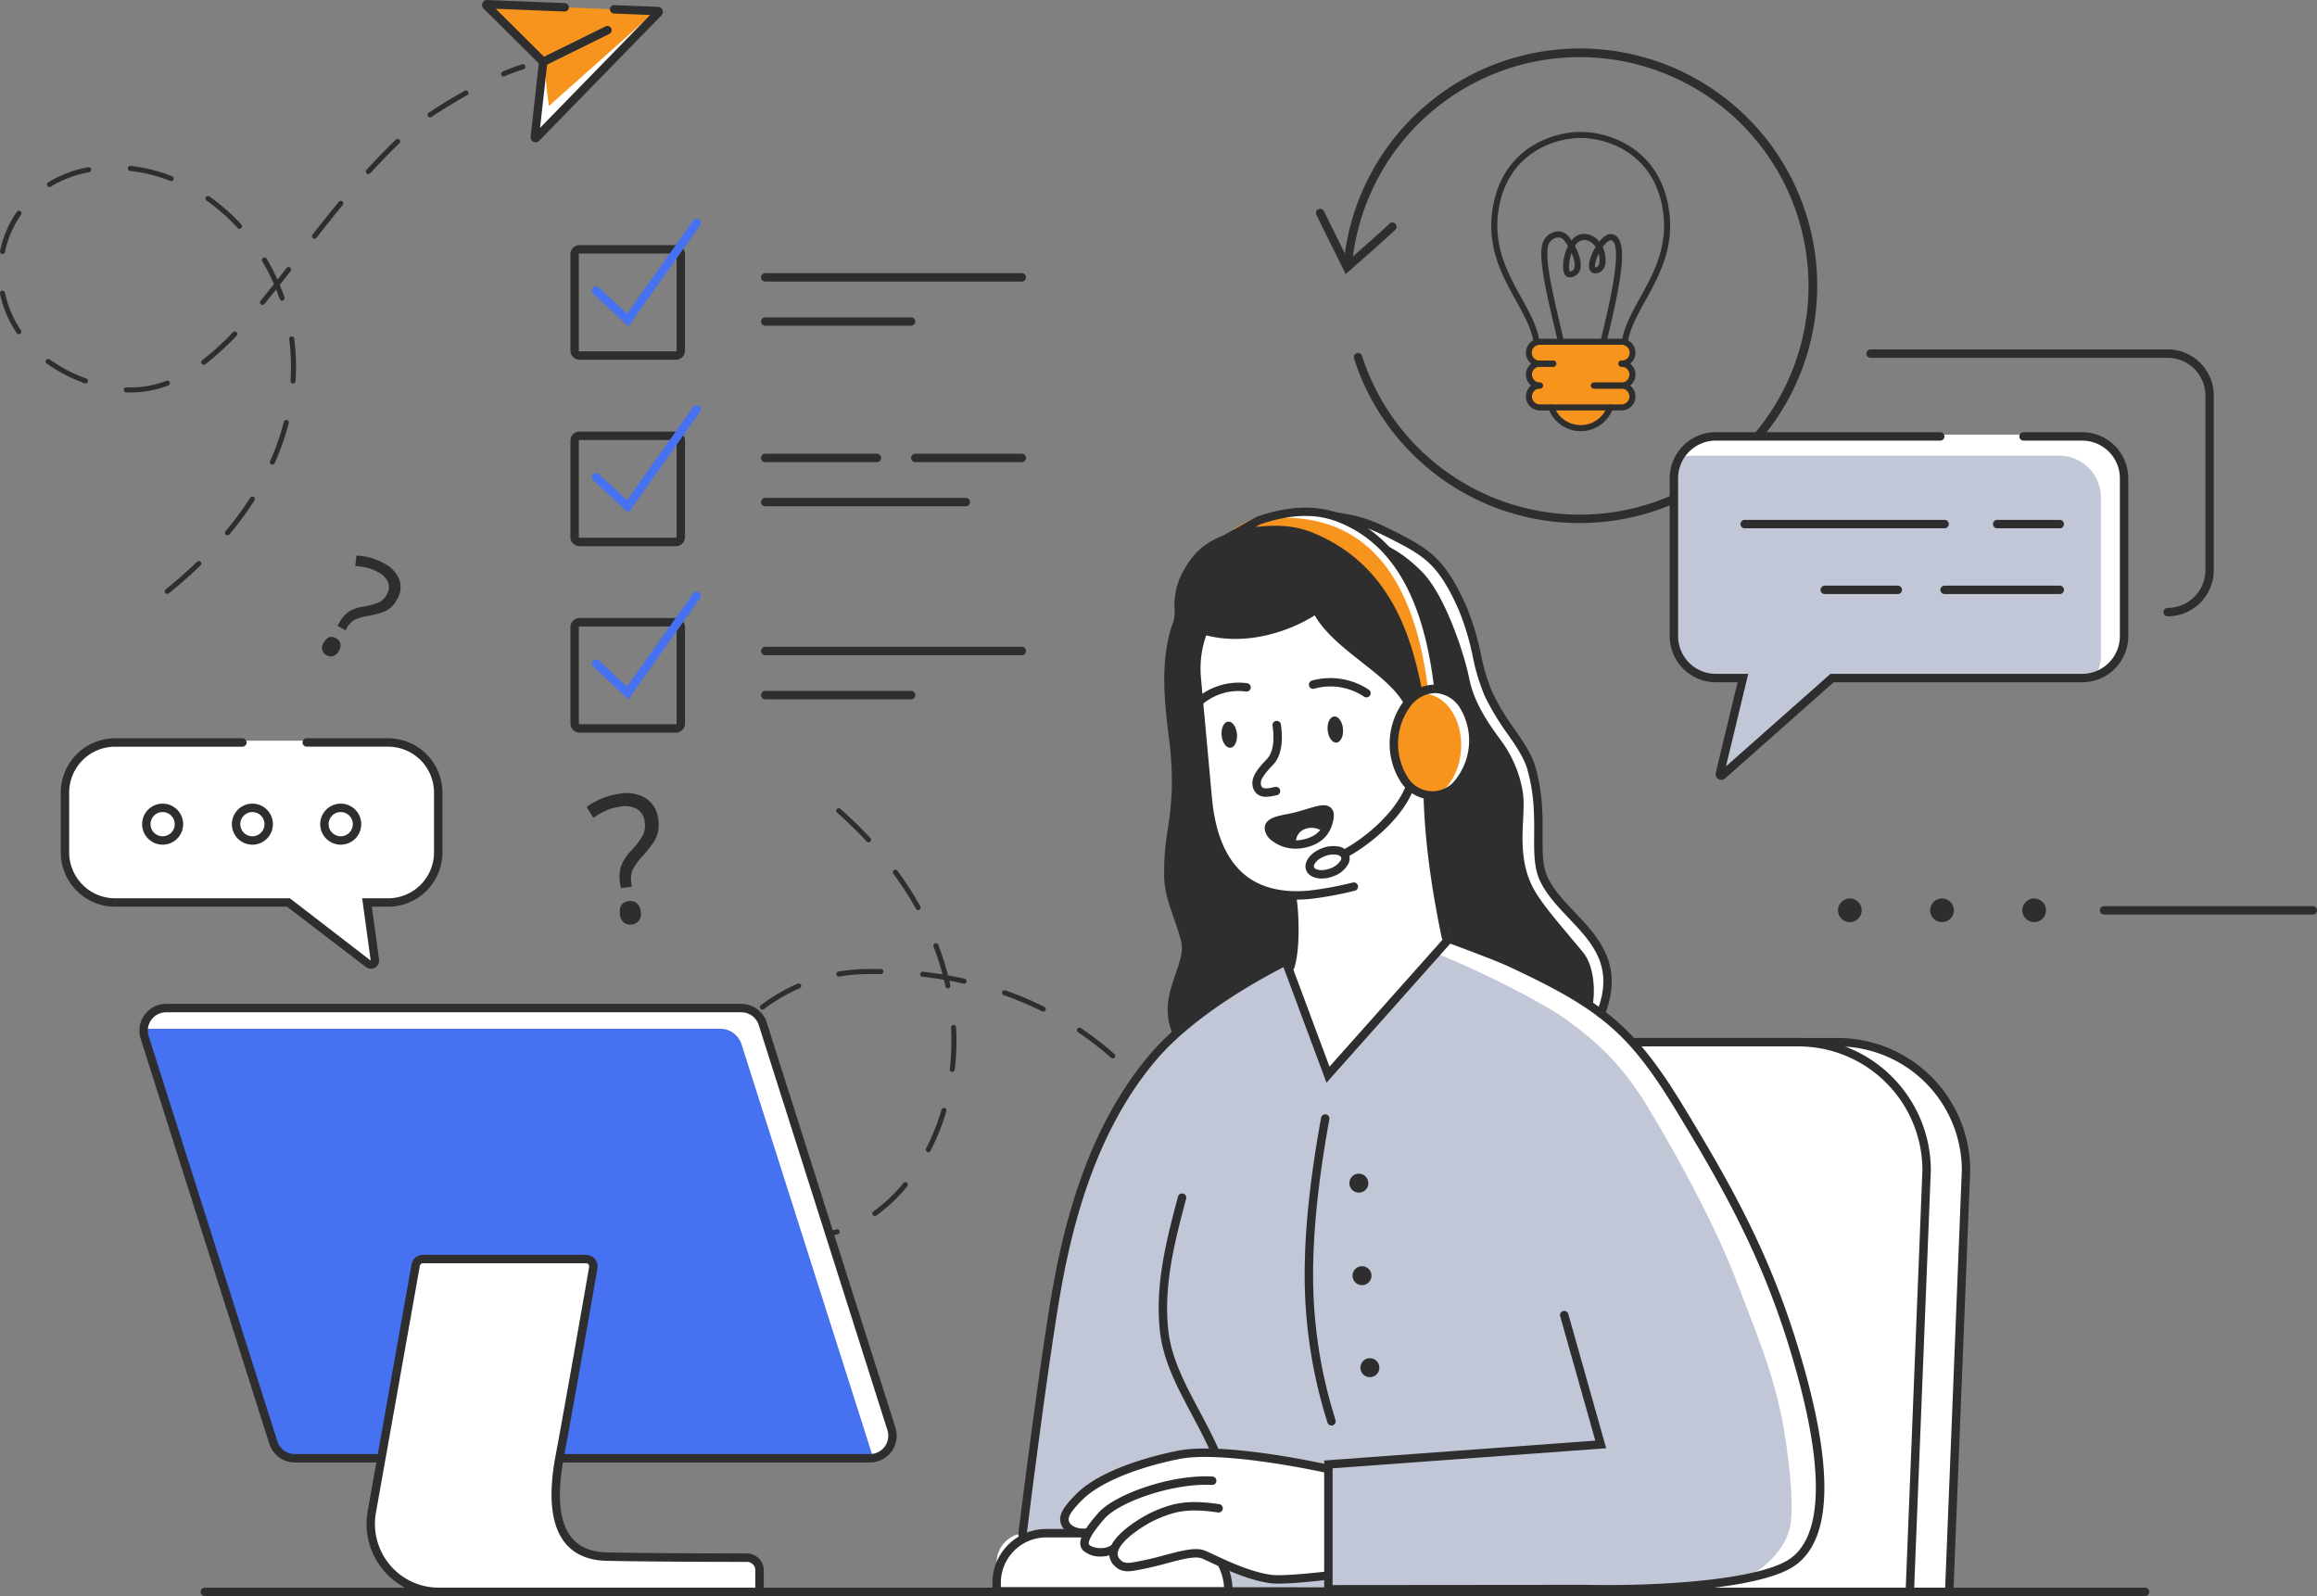 <svg id="demo-rys1" xmlns="http://www.w3.org/2000/svg" width="580" height="399.517" viewBox="0 0 580 399.517">
  <rect x="0" y="0" width="580" height="399.517" fill="#808080" stroke="none"/>
  <path id="Path_7925" data-name="Path 7925" d="M143.461,423.055l49.439.263s18.145-.632,25.259,4.356,14.352,13.8,15.93,20.385.018,23.552.018,23.552l-4.225,90.015H157.237s15-21.361,15.528-30.311-29.83-95.451-30.006-96.5.7-11.756.7-11.756Z" transform="translate(257.401 -162.819)" fill="#fff"/>
  <path id="Path_7926" data-name="Path 7926" d="M227.305,562.08a1.052,1.052,0,0,0,1.051-1.01l4.212-105.536a33.15,33.15,0,0,0-33.1-33.144h-57.3a1.053,1.053,0,0,0,0,2.106h57.3a31.036,31.036,0,0,1,31,31l-4.212,105.494a1.052,1.052,0,0,0,1.011,1.093Z" transform="translate(260.623 -162.563)" fill="#2e2e2e"/>
  <path id="Path_7927" data-name="Path 7927" d="M226.982,562.08a1.052,1.052,0,0,0,1.052-1.01l4.212-105.536a33.151,33.151,0,0,0-33.107-33.144H158.2a1.053,1.053,0,0,0,0,2.106h40.94a31.037,31.037,0,0,1,31,31L225.93,560.987a1.051,1.051,0,0,0,1.011,1.093h.041Z" transform="translate(251.087 -162.563)" fill="#2e2e2e"/>
  <path id="Path_7928" data-name="Path 7928" d="M262.4,138.517a59.394,59.394,0,1,0-59.007-66.181,1.049,1.049,0,0,0,.927,1.166,1.063,1.063,0,0,0,1.163-.927,57.258,57.258,0,1,1,2.381,24.142,1.052,1.052,0,1,0-2,.645A59.22,59.22,0,0,0,262.4,138.517Z" transform="translate(133.097 -7.593)" fill="#2e2e2e"/>
  <path id="Path_7929" data-name="Path 7929" d="M382.017,101.342l1.029-.909c11.184-9.861,11.428-10.224,11.515-10.361a1.052,1.052,0,0,0-1.7-1.239c-.526.555-6.132,5.537-10.177,9.113l-6.1-12.329a1.053,1.053,0,1,0-1.887.934l7.322,14.792Z" transform="translate(-45.159 -32.725)" fill="#2e2e2e"/>
  <path id="Path_7934" data-name="Path 7934" d="M477.74,337.424a.63.63,0,0,0,.461-1.06c-2.316-2.5-4.844-4.968-7.506-7.329a.632.632,0,0,0-.84.945c2.634,2.333,5.13,4.769,7.419,7.243A.634.634,0,0,0,477.74,337.424Zm12.4,16.952a.629.629,0,0,0,.549-.938,83.017,83.017,0,0,0-5.73-8.916.632.632,0,0,0-1.019.749,82.5,82.5,0,0,1,5.647,8.78.634.634,0,0,0,.554.325ZM470.3,371.023a.615.615,0,0,0,.106-.008,43.2,43.2,0,0,1,6.2-.594q1.329-.033,2.653-.033l1.531.013h.009a.631.631,0,0,0,.01-1.263l-1.55-.012c-.9,0-1.786.01-2.681.033a44.67,44.67,0,0,0-6.376.61.631.631,0,0,0,.1,1.254Zm27.3,2.955a.622.622,0,0,0,.134-.014.632.632,0,0,0,.484-.751c-.083-.382-.171-.765-.258-1.147q1.8.333,3.566.732a.633.633,0,0,0,.282-1.233c-1.375-.309-2.772-.591-4.18-.843a71.228,71.228,0,0,0-2.449-7.676A.632.632,0,0,0,494,363.5a69.736,69.736,0,0,1,2.265,6.989c-1.62-.267-3.257-.5-4.9-.68a.616.616,0,0,0-.7.555.629.629,0,0,0,.554.7c1.8.205,3.6.46,5.384.765.134.551.263,1.1.383,1.655A.625.625,0,0,0,497.606,373.978Zm-46.435,5.33a.614.614,0,0,0,.378-.127,43.894,43.894,0,0,1,8.94-5.216.633.633,0,0,0,.333-.831.64.64,0,0,0-.831-.329,45.174,45.174,0,0,0-9.2,5.369.631.631,0,0,0,.383,1.135Zm70.3.493a.632.632,0,0,0,.282-1.2,85.213,85.213,0,0,0-9.767-4.123.632.632,0,0,0-.419,1.192,83.359,83.359,0,0,1,9.619,4.061.64.64,0,0,0,.286.066Zm17.416,11.715a.612.612,0,0,0,.471-.214.625.625,0,0,0-.055-.89,81.582,81.582,0,0,0-8.387-6.475.631.631,0,1,0-.7,1.048,81.117,81.117,0,0,1,8.258,6.372.613.613,0,0,0,.415.159ZM498.7,394.908a.629.629,0,0,0,.623-.559,61.444,61.444,0,0,0,.411-7.195q0-1.7-.088-3.421a.612.612,0,0,0-.669-.6.633.633,0,0,0-.595.666q.09,1.688.092,3.352a61.988,61.988,0,0,1-.4,7.051.629.629,0,0,0,.554.7.422.422,0,0,0,.074,0Zm-60.691.562a.634.634,0,0,0,.576-.37,39.39,39.39,0,0,1,5.486-8.757.632.632,0,0,0-.978-.8,40.8,40.8,0,0,0-5.661,9.037.636.636,0,0,0,.314.837A.656.656,0,0,0,438.009,395.47Zm114.747,11.8a.631.631,0,0,0,.522-.989,88.958,88.958,0,0,0-6.487-8.369.633.633,0,1,0-.951.835,88.068,88.068,0,0,1,6.4,8.25A.626.626,0,0,0,552.756,407.268Zm-60.063,7.7a.626.626,0,0,0,.558-.341,56.967,56.967,0,0,0,3.954-9.867A.631.631,0,1,0,496,404.4a56.068,56.068,0,0,1-3.865,9.65.631.631,0,0,0,.563.921Zm-56.045.949a.675.675,0,0,0,.235-.044.637.637,0,0,0,.356-.82,21.139,21.139,0,0,1-1.444-7.849q0-1.1.1-2.2a.631.631,0,0,0-.573-.685.637.637,0,0,0-.687.573q-.1,1.163-.1,2.314a22.469,22.469,0,0,0,1.532,8.314.631.631,0,0,0,.586.4Zm126.027,9.859a.616.616,0,0,0,.24-.048.629.629,0,0,0,.341-.824c-1.366-3.316-2.884-6.536-4.5-9.574a.631.631,0,1,0-1.112.6c1.6,3,3.1,6.181,4.447,9.459a.632.632,0,0,0,.586.391ZM479.3,430.966a.62.62,0,0,0,.365-.118,40.68,40.68,0,0,0,7.76-7.313.631.631,0,1,0-.974-.8,39.713,39.713,0,0,1-7.516,7.088.63.63,0,0,0,.365,1.145Zm-29.475,1.059a.632.632,0,0,0,.355-1.154A34.9,34.9,0,0,1,442.7,423.8a.638.638,0,0,0-.891-.1.629.629,0,0,0-.1.888,36.169,36.169,0,0,0,7.76,7.328A.617.617,0,0,0,449.825,432.025Zm13.665,4.388a24.865,24.865,0,0,0,6.561-.9.631.631,0,0,0-.337-1.217,22.989,22.989,0,0,1-10.14.506.625.625,0,0,0-.734.51.632.632,0,0,0,.512.732A23.493,23.493,0,0,0,463.489,436.413ZM569,445.822a.519.519,0,0,0,.143-.017.63.63,0,0,0,.475-.757c-.811-3.506-1.743-6.935-2.768-10.2a.616.616,0,0,0-.789-.413.629.629,0,0,0-.415.792c1.015,3.23,1.938,6.629,2.74,10.1A.633.633,0,0,0,569,445.822Zm3.386,20.752c.023,0,.047,0,.065,0a.635.635,0,0,0,.567-.693c-.364-3.574-.826-7.094-1.375-10.466a.619.619,0,0,0-.724-.522.629.629,0,0,0-.522.723c.544,3.348,1,6.845,1.361,10.393a.632.632,0,0,0,.627.567Z" transform="translate(-260.316 -126.573)" fill="#2e2e2e"/>
  <path id="Path_7935" data-name="Path 7935" d="M777.1,301.432h68.34a12.543,12.543,0,0,1,12.544,12.544v14.965a12.543,12.543,0,0,1-12.544,12.543h-5.282l1.974,14.4a1,1,0,0,1-1.536.969l-20.1-15.373H777.1a12.543,12.543,0,0,1-12.544-12.543V313.976A12.543,12.543,0,0,1,777.1,301.432Z" transform="translate(-748.291 -116.011)" fill="#fff"/>
  <path id="Path_7936" data-name="Path 7936" d="M840.506,358.118a2,2,0,0,0,1.075-.315,2.035,2.035,0,0,0,.937-2.015l-1.808-13.2h4.073a13.614,13.614,0,0,0,13.6-13.6V314.023a13.613,13.613,0,0,0-13.6-13.6H824.415a1.053,1.053,0,0,0,0,2.106h20.368a11.5,11.5,0,0,1,11.493,11.492v14.963a11.5,11.5,0,0,1-11.493,11.493h-6.491l2.141,15.6-20.235-15.6H776.443a11.507,11.507,0,0,1-11.493-11.493V314.023a11.507,11.507,0,0,1,11.493-11.492h31.865a1.053,1.053,0,0,0,0-2.106H776.443a13.613,13.613,0,0,0-13.6,13.6v14.963a13.613,13.613,0,0,0,13.6,13.6h43.044L839.3,357.74A2.171,2.171,0,0,0,840.506,358.118Z" transform="translate(-747.633 -115.623)" fill="#2e2e2e"/>
  <path id="Path_7937" data-name="Path 7937" d="M801,329.135a3.029,3.029,0,1,1-3.031,3.029A3.031,3.031,0,0,1,801,329.135Zm0,8.163a5.135,5.135,0,1,0-5.135-5.135A5.139,5.139,0,0,0,801,337.3Z" transform="translate(-715.707 -125.862)" fill="#2e2e2e"/>
  <path id="Path_7938" data-name="Path 7938" d="M836.967,329.135a3.029,3.029,0,1,1-3.031,3.029A3.034,3.034,0,0,1,836.967,329.135Zm0,8.163a5.135,5.135,0,1,0-5.135-5.135,5.139,5.139,0,0,0,5.135,5.135Z" transform="translate(-773.786 -125.862)" fill="#2e2e2e"/>
  <path id="Path_7939" data-name="Path 7939" d="M873.485,329.135a3.029,3.029,0,1,1-3.031,3.029A3.031,3.031,0,0,1,873.485,329.135Zm0,8.163a5.135,5.135,0,1,0-5.135-5.135,5.14,5.14,0,0,0,5.135,5.135Z" transform="translate(-832.772 -125.862)" fill="#2e2e2e"/>
  <path id="Path_7940" data-name="Path 7940" d="M117.436,208.993a11.553,11.553,0,0,0,11.538-11.542V153.725a11.553,11.553,0,0,0-11.538-11.541H43.052a1.053,1.053,0,0,0,0,2.106h74.384a9.448,9.448,0,0,1,9.434,9.436v43.726a9.448,9.448,0,0,1-9.434,9.436,1.053,1.053,0,1,0,0,2.106Z" transform="translate(425.19 -54.722)" fill="#2e2e2e"/>
  <path id="Path_7941" data-name="Path 7941" d="M180.713,176.877H89A10.489,10.489,0,0,0,78.51,187.366V226.88A10.489,10.489,0,0,0,89,237.369h6.791L89.73,262.493l28.378-25.124h62.605A10.489,10.489,0,0,0,191.2,226.88V187.366A10.489,10.489,0,0,0,180.713,176.877Z" transform="translate(340.506 -68.074)" fill="#c1c7d6"/>
  <path id="Path_7942" data-name="Path 7942" d="M182.483,232.135V192.62A10.488,10.488,0,0,0,172,182.132H80.28a10.493,10.493,0,0,0-2.145.223,10.444,10.444,0,0,1,9.167-5.488h91.712c5.79,0,9.259,5.135,9.259,10.928l.231,39.268c0,5.056-2.579,9.081-7.345,10.073A10.379,10.379,0,0,0,182.483,232.135Z" transform="translate(343.433 -68.07)" fill="#fff"/>
  <path id="Path_7943" data-name="Path 7943" d="M89.711,262.9a1.439,1.439,0,0,0,.95-.362l27.178-24.064h62.209a11.557,11.557,0,0,0,11.542-11.542V187.411a11.556,11.556,0,0,0-11.542-11.539H165.372a1.053,1.053,0,0,0,0,2.106h14.676a9.446,9.446,0,0,1,9.434,9.434v39.516a9.448,9.448,0,0,1-9.434,9.436H117.041L90.873,259.532l5.582-23.168H88.332a9.449,9.449,0,0,1-9.435-9.436V187.411a9.446,9.446,0,0,1,9.435-9.434h56.188a1.053,1.053,0,0,0,0-2.106H88.332a11.553,11.553,0,0,0-11.539,11.539v39.516a11.553,11.553,0,0,0,11.539,11.542h5.453l-5.462,22.66a1.42,1.42,0,0,0,.654,1.56,1.4,1.4,0,0,0,.734.206Z" transform="translate(341.171 -67.687)" fill="#2e2e2e"/>
  <path id="Path_7944" data-name="Path 7944" d="M104.02,213.664h15.667a1.053,1.053,0,1,0,0-2.106H104.02a1.053,1.053,0,0,0,0,2.106Z" transform="translate(395.917 -81.421)" fill="#2e2e2e"/>
  <path id="Path_7945" data-name="Path 7945" d="M150.887,213.664h50.038a1.053,1.053,0,0,0,0-2.106H150.887a1.053,1.053,0,0,0,0,2.106Z" transform="translate(285.854 -81.421)" fill="#2e2e2e"/>
  <path id="Path_7946" data-name="Path 7946" d="M104.02,240.423h28.825a1.053,1.053,0,1,0,0-2.106H104.02a1.053,1.053,0,0,0,0,2.106Z" transform="translate(382.76 -91.72)" fill="#2e2e2e"/>
  <path id="Path_7947" data-name="Path 7947" d="M169.923,240.423h18.292a1.053,1.053,0,0,0,0-2.106H169.923a1.053,1.053,0,0,0,0,2.106Z" transform="translate(286.855 -91.72)" fill="#2e2e2e"/>
  <path id="Path_7948" data-name="Path 7948" d="M527.631,101.85a.177.177,0,0,0-.175.177v24.126a.175.175,0,0,0,.175.175H551.76a.174.174,0,0,0,.175-.175V102.027a.177.177,0,0,0-.175-.177Zm24.129,26.583H527.631a2.284,2.284,0,0,1-2.279-2.28V102.027a2.285,2.285,0,0,1,2.279-2.283H551.76a2.285,2.285,0,0,1,2.279,2.283v24.126A2.284,2.284,0,0,1,551.76,128.433Z" transform="translate(-382.564 -38.388)" fill="#2e2e2e"/>
  <path id="Path_7949" data-name="Path 7949" d="M543.237,115.952l-8.775-8.143a1.052,1.052,0,1,1,1.43-1.542l7.013,6.511,16.544-23.324a1.065,1.065,0,0,1,1.471-.251,1.053,1.053,0,0,1,.25,1.468Z" transform="translate(-385.94 -34.258)" fill="#4671f0"/>
  <path id="Path_7950" data-name="Path 7950" d="M527.631,177.726a.176.176,0,0,0-.175.175v24.128a.175.175,0,0,0,.175.174H551.76a.175.175,0,0,0,.175-.174V177.9a.175.175,0,0,0-.175-.175Zm24.129,26.583H527.631a2.284,2.284,0,0,1-2.279-2.28V177.9a2.284,2.284,0,0,1,2.279-2.28H551.76a2.284,2.284,0,0,1,2.279,2.28v24.128A2.284,2.284,0,0,1,551.76,204.309Z" transform="translate(-382.564 -67.59)" fill="#2e2e2e"/>
  <path id="Path_7951" data-name="Path 7951" d="M543.237,191.826l-8.775-8.14a1.052,1.052,0,1,1,1.43-1.543l7.013,6.509,16.544-23.322a1.064,1.064,0,0,1,1.471-.251,1.053,1.053,0,0,1,.25,1.468l-17.933,25.279Z" transform="translate(-385.94 -63.459)" fill="#4671f0"/>
  <path id="Path_7952" data-name="Path 7952" d="M527.631,253.6a.175.175,0,0,0-.175.175V277.9a.176.176,0,0,0,.175.177H551.76a.176.176,0,0,0,.175-.177V253.777a.175.175,0,0,0-.175-.175H527.631Zm24.129,26.582H527.631a2.284,2.284,0,0,1-2.279-2.282V253.777a2.284,2.284,0,0,1,2.279-2.28H551.76a2.284,2.284,0,0,1,2.279,2.28V277.9A2.284,2.284,0,0,1,551.76,280.185Z" transform="translate(-382.564 -96.793)" fill="#2e2e2e"/>
  <path id="Path_7953" data-name="Path 7953" d="M543.237,267.7l-8.775-8.142a1.052,1.052,0,1,1,1.43-1.543l7.013,6.511L559.449,241.2a1.054,1.054,0,1,1,1.721,1.217Z" transform="translate(-385.94 -92.66)" fill="#4671f0"/>
  <path id="Path_7954" data-name="Path 7954" d="M668.212,113.262h-64.22a1.053,1.053,0,0,1,0-2.106h64.22a1.053,1.053,0,0,1,0,2.106Z" transform="translate(-412.426 -42.78)" fill="#2e2e2e"/>
  <path id="Path_7955" data-name="Path 7955" d="M640.49,131.233h-36.5a1.053,1.053,0,0,1,0-2.106h36.5a1.053,1.053,0,0,1,0,2.106Z" transform="translate(-412.425 -49.697)" fill="#2e2e2e"/>
  <path id="Path_7956" data-name="Path 7956" d="M691.706,186.742H665.034a1.053,1.053,0,0,1,0-2.106h26.671a1.053,1.053,0,0,1,0,2.106Z" transform="translate(-435.919 -71.06)" fill="#2e2e2e"/>
  <path id="Path_7957" data-name="Path 7957" d="M631.936,186.742H603.992a1.053,1.053,0,0,1,0-2.106h27.945a1.053,1.053,0,0,1,0,2.106Z" transform="translate(-412.425 -71.06)" fill="#2e2e2e"/>
  <path id="Path_7958" data-name="Path 7958" d="M654.173,204.713H603.992a1.053,1.053,0,0,1,0-2.106h50.181a1.053,1.053,0,0,1,0,2.106Z" transform="translate(-412.424 -77.976)" fill="#2e2e2e"/>
  <path id="Path_7959" data-name="Path 7959" d="M668.212,265.3h-64.22a1.053,1.053,0,0,1,0-2.106h64.22a1.053,1.053,0,0,1,0,2.106Z" transform="translate(-412.426 -101.293)" fill="#2e2e2e"/>
  <path id="Path_7960" data-name="Path 7960" d="M640.49,283.266h-36.5a1.053,1.053,0,0,1,0-2.106h36.5a1.053,1.053,0,0,1,0,2.106Z" transform="translate(-412.425 -108.209)" fill="#2e2e2e"/>
  <path id="Path_7961" data-name="Path 7961" d="M689.006,16.071,674.879,2.038a.192.192,0,0,1,.138-.327L717.8,3.43a.191.191,0,0,1,.129.328L687.3,35.177a.194.194,0,0,1-.327-.164l2.085-18.779a.19.19,0,0,0-.05-.162Z" transform="translate(-553.097 -0.658)" fill="#f7941e"/>
  <path id="Path_7962" data-name="Path 7962" d="M678.548,20.116c.069.944.95,8.117.95,8.117l26.79-23.858L675.983,36.038Z" transform="translate(-542.11 -1.684)" fill="#fff"/>
  <path id="Path_7963" data-name="Path 7963" d="M716.537,2.349l-.028.026A.115.115,0,0,0,716.537,2.349Zm.521,1.472.041,0ZM687.365,34.446c0,.021,0,.039-.009.06Zm-.862,1.18a1.25,1.25,0,0,0,.877-.357L718.031,3.834a1.247,1.247,0,0,0-.877-2.116l-10.925-.44a1.044,1.044,0,0,0-1.1,1.009,1.055,1.055,0,0,0,1.01,1.1l9.033.362L687.638,31.989l1.864-16.8-.411-.52L676.533,2.195l17.222.691a1.069,1.069,0,0,0,1.1-1.009,1.056,1.056,0,0,0-1.011-1.1L674.4,0a1.191,1.191,0,0,0-1.186.749,1.233,1.233,0,0,0,.254,1.367L687.31,15.864l-2.039,18.373a1.243,1.243,0,0,0,1.232,1.39Z" transform="translate(-552.44 0)" fill="#2e2e2e"/>
  <path id="Path_7964" data-name="Path 7964" d="M695,20.59a1.075,1.075,0,0,0,.466-.108l16.1-7.943a1.053,1.053,0,0,0-.932-1.888L694.53,18.594a1.053,1.053,0,0,0,.471,2Z" transform="translate(-559.024 -4.058)" fill="#2e2e2e"/>
  <path id="Path_7965" data-name="Path 7965" d="M855.174,29.207a.635.635,0,0,0,.249-.052,43.881,43.881,0,0,1,4.729-1.772.631.631,0,1,0-.36-1.209A44.8,44.8,0,0,0,854.925,28a.631.631,0,0,0,.249,1.211ZM836.766,39.432a.622.622,0,0,0,.351-.105c2.667-1.778,5.85-3.717,8.959-5.461a.632.632,0,0,0-.618-1.1c-3.137,1.76-6.348,3.717-9.042,5.511a.631.631,0,0,0,.351,1.157ZM821.3,53.647a.649.649,0,0,0,.471-.206c2.445-2.681,4.9-5.208,7.3-7.51a.633.633,0,0,0-.877-.913c-2.422,2.322-4.895,4.869-7.363,7.571a.632.632,0,0,0,.466,1.057Zm-49.374,1.748a.631.631,0,0,0,.231-1.22,40.42,40.42,0,0,0-10.339-2.584.6.6,0,0,0-.7.557.625.625,0,0,0,.559.7A39.1,39.1,0,0,1,771.7,55.352.686.686,0,0,0,771.928,55.395Zm-30.445,1.484a.614.614,0,0,0,.328-.092,27.791,27.791,0,0,1,9.573-3.619.632.632,0,1,0-.231-1.242,29.088,29.088,0,0,0-10,3.784.631.631,0,0,0,.332,1.17Zm47.57,10.46a.632.632,0,0,0,.466-1.057,49.183,49.183,0,0,0-7.981-7.038.632.632,0,1,0-.729,1.032,48.035,48.035,0,0,1,7.778,6.858A.622.622,0,0,0,789.053,67.339Zm18.768,2.481a.638.638,0,0,0,.5-.242c2.491-3.183,4.582-5.791,6.579-8.2a.631.631,0,0,0-.088-.89.637.637,0,0,0-.89.084c-2,2.42-4.1,5.033-6.6,8.229a.629.629,0,0,0,.5,1.019ZM729.733,73.64a.63.63,0,0,0,.618-.5,25.03,25.03,0,0,1,4.037-9.367.633.633,0,0,0-1.038-.723,26.27,26.27,0,0,0-4.235,9.835.635.635,0,0,0,.494.747.65.65,0,0,0,.124.012Zm65.073,12.743a.619.619,0,0,0,.485-.231c.992-1.2,1.979-2.43,2.938-3.637q.478,1.181.886,2.381a.632.632,0,0,0,1.195-.412q-.54-1.57-1.181-3.107c.96-1.213,1.877-2.389,2.731-3.483a.634.634,0,0,0-1-.777c-.725.931-1.5,1.922-2.3,2.942a53.8,53.8,0,0,0-2.713-5.23.632.632,0,0,0-1.089.642,51.4,51.4,0,0,1,2.916,5.712c-1.094,1.375-2.224,2.788-3.359,4.168a.629.629,0,0,0,.088.889A.622.622,0,0,0,794.806,86.382Zm-60.981,7.336a.63.63,0,0,0,.355-.109.636.636,0,0,0,.166-.878,25.75,25.75,0,0,1-4-9.395.633.633,0,0,0-1.241.255,27.113,27.113,0,0,0,4.193,9.851.626.626,0,0,0,.522.275Zm46.259,7.66a.636.636,0,0,0,.388-.13,68.946,68.946,0,0,0,7.843-7.149.631.631,0,0,0-.914-.872,67.565,67.565,0,0,1-7.7,7.017.632.632,0,0,0,.383,1.133Zm-29.614,4.655a.63.63,0,0,0,.217-1.224,38.055,38.055,0,0,1-9.144-4.778.631.631,0,1,0-.738,1.024,39.3,39.3,0,0,0,9.448,4.939A.614.614,0,0,0,750.47,106.033Zm51.976.02a.632.632,0,0,0,.632-.59c.079-1.193.12-2.414.12-3.627a54.445,54.445,0,0,0-.452-7,.633.633,0,1,0-1.255.165,52.642,52.642,0,0,1,.443,6.83c0,1.186-.042,2.379-.12,3.547a.633.633,0,0,0,.591.672h.042ZM761.8,108.3a26.2,26.2,0,0,0,9.43-1.751.632.632,0,0,0-.452-1.18,24.794,24.794,0,0,1-10.034,1.647c-.378.061-.646.258-.66.607a.634.634,0,0,0,.609.656c.369.014.743.022,1.107.022Zm35.482,18.05a.627.627,0,0,0,.577-.375,62.985,62.985,0,0,0,3.525-10.017.638.638,0,0,0-.456-.769.645.645,0,0,0-.771.456,62.074,62.074,0,0,1-3.446,9.816.626.626,0,0,0,.318.833.6.6,0,0,0,.253.055Zm-11.234,17.718a.63.63,0,0,0,.485-.226,84.235,84.235,0,0,0,6.274-8.54.632.632,0,0,0-1.066-.678,81.841,81.841,0,0,1-6.182,8.408.633.633,0,0,0,.489,1.036Zm-15.081,14.645a.622.622,0,0,0,.4-.14c2.809-2.258,5.481-4.609,7.944-6.987a.631.631,0,1,0-.877-.909c-2.435,2.353-5.079,4.678-7.861,6.913a.632.632,0,0,0-.092.888A.623.623,0,0,0,770.964,158.712Z" transform="translate(-729.097 -10.062)" fill="#2e2e2e"/>
  <path id="Path_7966" data-name="Path 7966" d="M113.245,371.54a2.96,2.96,0,1,0-2.958-2.961A2.964,2.964,0,0,0,113.245,371.54Z" transform="translate(395.956 -140.714)" fill="#2e2e2e"/>
  <path id="Path_7967" data-name="Path 7967" d="M150.76,371.54a2.96,2.96,0,1,0-2.958-2.961A2.96,2.96,0,0,0,150.76,371.54Z" transform="translate(335.37 -140.714)" fill="#2e2e2e"/>
  <path id="Path_7968" data-name="Path 7968" d="M188.263,371.54a2.96,2.96,0,1,0-2.953-2.961A2.961,2.961,0,0,0,188.263,371.54Z" transform="translate(274.789 -140.714)" fill="#2e2e2e"/>
  <path id="Path_7969" data-name="Path 7969" d="M1.053,370.826H53.3a1.053,1.053,0,0,0,0-2.106H1.053a1.053,1.053,0,0,0,0,2.106Z" transform="translate(525.648 -141.908)" fill="#2e2e2e"/>
  <path id="Path_7970" data-name="Path 7970" d="M687.24,353.09q-.4-2.927,2.182-3.28a2.471,2.471,0,0,1,2.03.493,3.162,3.162,0,0,1,.973,2.08,3.1,3.1,0,0,1-.4,2.233,2.469,2.469,0,0,1-1.808,1.026,2.654,2.654,0,0,1-1.947-.426,2.971,2.971,0,0,1-1.033-2.125Zm.184-6.535-.156-1.162a9.7,9.7,0,0,1,.207-4.247,11.135,11.135,0,0,1,2.417-3.825,19.7,19.7,0,0,0,3.183-4.227,5.735,5.735,0,0,0,.351-3.116,4.239,4.239,0,0,0-1.873-3.2,6.154,6.154,0,0,0-4.217-.64,13.928,13.928,0,0,0-3.257.848,18.043,18.043,0,0,0-3.506,1.959l-1.666-2.733a18.283,18.283,0,0,1,8.208-3.288,9.394,9.394,0,0,1,6.666,1.15,7.273,7.273,0,0,1,3.059,5.39,8.4,8.4,0,0,1-.042,2.822,8.307,8.307,0,0,1-.927,2.428,30.032,30.032,0,0,1-3.063,3.913,13.381,13.381,0,0,0-2.45,3.468,6.571,6.571,0,0,0-.253,3.368l.1.71Z" transform="translate(-532.046 -124.23)" fill="#2e2e2e"/>
  <path id="Path_7971" data-name="Path 7971" d="M759.78,247.823q1.218-2.108,3.082-1.032a2.034,2.034,0,0,1,1.07,1.347,2.584,2.584,0,0,1-.415,1.848,2.555,2.555,0,0,1-1.388,1.254,2.034,2.034,0,0,1-1.7-.247,2.166,2.166,0,0,1-1.052-1.262,2.439,2.439,0,0,1,.4-1.908Zm3.424-4.166.484-.837a8.02,8.02,0,0,1,2.288-2.662,9.185,9.185,0,0,1,3.51-1.27,16.251,16.251,0,0,0,4.212-1.145,4.721,4.721,0,0,0,1.8-1.852,3.5,3.5,0,0,0,.4-3.031,5.074,5.074,0,0,0-2.427-2.552,11.536,11.536,0,0,0-2.551-1.095,14.859,14.859,0,0,0-3.271-.5l.3-2.625a15.075,15.075,0,0,1,7.013,2.011,7.761,7.761,0,0,1,3.764,4.121,6.02,6.02,0,0,1-.737,5.059,6.4,6.4,0,0,1-3.29,2.93,24.64,24.64,0,0,1-3.972,1,11.089,11.089,0,0,0-3.354,1.019A5.482,5.482,0,0,0,765.5,244.3l-.3.512-2-1.158Z" transform="translate(-678.72 -87.016)" fill="#2e2e2e"/>
  <path id="Path_7972" data-name="Path 7972" d="M761.507,522.2H617.537a5.647,5.647,0,0,1-5.38-3.936l-32.207-101.4a5.641,5.641,0,0,1,5.375-7.351H729.3a5.639,5.639,0,0,1,5.374,3.934l32.212,101.393a5.646,5.646,0,0,1-5.379,7.354Z" transform="translate(-543.736 -157.608)" fill="#4671f0"/>
  <path id="Path_7973" data-name="Path 7973" d="M761.558,522.2,728.742,419.149a5.64,5.64,0,0,0-5.374-3.934H579.712c-.508-3.335,1.84-5.16,5.352-5.16l142.036-.264c2.459,0,5.984,1.276,6.731,3.619l32.05,100.782c1.153,3.64,1.144,7.225-2.671,7.225l-1.61.955C761.558,522.081,761.65,522.487,761.558,522.2Z" transform="translate(-543.11 -157.714)" fill="#fff"/>
  <path id="Path_7974" data-name="Path 7974" d="M616.878,523.295h21.383a1.052,1.052,0,0,0,0-2.1H616.878a4.575,4.575,0,0,1-4.374-3.2l-32.212-101.4a4.588,4.588,0,0,1,4.374-5.98H728.64a4.574,4.574,0,0,1,4.374,3.2l32.207,101.394a4.593,4.593,0,0,1-4.374,5.984H683.2a1.052,1.052,0,1,0,0,2.1h77.645a6.69,6.69,0,0,0,6.38-8.724L735.021,413.176a6.673,6.673,0,0,0-6.381-4.668H584.667a6.692,6.692,0,0,0-6.381,8.723l32.212,101.4A6.672,6.672,0,0,0,616.878,523.295Z" transform="translate(-543.077 -157.22)" fill="#2e2e2e"/>
  <path id="Path_7975" data-name="Path 7975" d="M731.126,594.8v-5.264a3.153,3.153,0,0,0-3.151-3.156c-7.026,0-24.184-.037-35.1-.268-11.589-.245-14.639-9.924-11.755-25.167,2.224-11.76,8.382-47.132,8.382-47.132a1.858,1.858,0,0,0-1.827-2.184H646.883a1.86,1.86,0,0,0-1.831,1.534l-10.989,61.776a17.022,17.022,0,0,0,16.756,20h24.336l55.971-.138Z" transform="translate(-540.995 -196.909)" fill="#fff"/>
  <path id="Path_7976" data-name="Path 7976" d="M729.412,593.935H650.157a15.962,15.962,0,0,1-15.719-18.763L645.428,513.4a.806.806,0,0,1,.794-.666h40.793a.8.8,0,0,1,.618.288.816.816,0,0,1,.175.661c-.06.356-6.186,35.506-8.382,47.122-1.938,10.233-1.14,17.61,2.366,21.933,2.334,2.879,5.831,4.383,10.4,4.48,10.39.221,26.463.263,35.122.268a2.1,2.1,0,0,1,2.1,2.1v4.35Zm-79.255,2.1h80.307a1.051,1.051,0,0,0,1.052-1.052v-5.4a4.215,4.215,0,0,0-4.2-4.212c-8.65,0-24.705-.041-35.076-.263-3.922-.083-6.883-1.329-8.812-3.7-3.1-3.82-3.746-10.62-1.928-20.216,2.2-11.635,8.323-46.8,8.383-47.151a2.912,2.912,0,0,0-2.865-3.418H646.222a2.914,2.914,0,0,0-2.87,2.4L632.367,574.8a18.074,18.074,0,0,0,17.79,21.236Z" transform="translate(-540.334 -196.521)" fill="#2e2e2e"/>
  <path id="Path_7977" data-name="Path 7977" d="M69.2,648.163H554.892a1.052,1.052,0,0,0,0-2.1H69.2a1.052,1.052,0,1,0,0,2.1Z" transform="translate(-17.867 -248.646)" fill="#2e2e2e"/>
  <path id="Path_7978" data-name="Path 7978" d="M385.111,360.141l32.566-35.268s2.215-47.375-5.471-59.658-24.885-26.846-37.342-25.618-26.5,7.9-25.619,20.53,6.842,38.777,6.842,44.743,7.547,31.934,12.987,37.55S385.111,360.141,385.111,360.141Z" transform="translate(-52.783 -92.185)" fill="#fff"/>
  <path id="Path_7979" data-name="Path 7979" d="M311.472,382.836s30.035,10.884,36.337,17.219,14.989,13.706,19.857,23.576,16.978,29.742,23.164,43.954,9.605,26.319,10.528,32.9,3.026,21.056,2.1,27.9-6.579,10.265-11.317,12.632-26.578,3.954-29.6,3.885-55.8,0-55.8,0l-26.057-.332-77.909-.221s9.213-72.757,12.134-83.951,11.432-39.983,24.286-50.789c10.607-8.7,22.186-17.689,31.312-20.3.7,4.407,10.759,26.164,10.759,26.164Z" transform="translate(51.577 -147.34)" fill="#c1c7d6"/>
  <path id="Path_7980" data-name="Path 7980" d="M289.887,528.059c.923-6.846-1.052-21.056-2.454-27.548-2.371-10.968-5.767-19.267-11.349-33.725-6.02-15.582-16.535-33.991-22.251-43.393-6.408-10.528-12.941-16.235-20.179-21.473-6.445-4.661-23.51-13.041-32.359-16.45l3.46-4.165s30.823,11.391,37.125,17.728,15.372,14.709,20.244,24.58,16.171,27.167,22.352,41.38,9.448,27.206,10.371,33.784,3.719,20.069,2.8,26.911a17.384,17.384,0,0,1-9.9,13.527,36.159,36.159,0,0,1-8.166,2C283.852,538.883,289.084,534.048,289.887,528.059Z" transform="translate(158.351 -146.751)" fill="#fff"/>
  <path id="Path_7981" data-name="Path 7981" d="M326.522,234.419s5.352,7.019,9.038,9.738S349.774,256,349.774,256s5.352,26.5,5.264,26.846.263,17.108.965,20.442,4.12,12.545,4.12,12.545,7.045.592,20.817,9.1,15.243,8.093,15.243,8.093l2.2-.263s2.63-11.142-2.284-17.108-11.778-11.134-13.171-15.7.235-17.386-1.744-23.378a58.138,58.138,0,0,0-6.579-14,65.733,65.733,0,0,1-7.631-15.891c-1.933-6.305-6.4-21.132-12.724-26.308a42.746,42.746,0,0,0-23.686-9.957c-9.476-.8-27.81,4.255-31.935,7.764s-5.264,7.633-6.054,10.791A37.7,37.7,0,0,0,291.7,236s-3.161,14.037-2.547,18.95,1.933,20.09,2.2,24.126-2.007,14.213-1.924,18.073.079,8.51,1.486,12.282,3.788,5.335,3.156,8.422-1.753,6.141-2.454,9.738-1.4,9.475.351,11.317c1.753-2.807,22.306-14.739,22.574-15s6.288-3.333,6.288-3.333,1.14-12.282-1.49-15.265c-8.775-3.247-13.074-4.3-16.23-11.142s-4.849-26.063-5.232-28.253-1.268-15.388-1.172-18.842,2.542-7.913,2.542-7.913a34.143,34.143,0,0,0,12.212.218c5.776-1.183,10.51-2.587,11.3-3.2A25.024,25.024,0,0,1,326.522,234.419Z" transform="translate(3.102 -80.953)" fill="#2e2e2e"/>
  <path id="Path_7982" data-name="Path 7982" d="M384.934,319.579c-4.914-5.966-10-11.6-12.309-15.781-4.955-8.96-1.661-18.711-2.87-24.889A29.869,29.869,0,0,0,364.3,266.42c-1.84-2.545-6.5-8.561-7.815-15.185-1.287-6.467-6.131-21.142-11.889-26.934-7.728-7.771-13.9-8.843-23.373-9.638-8.788-.738-26.91-1.238-32.16,5.91.816-1.279,2.261-1.872,3.672-3.071,4.12-3.509,22.241-7.238,31.713-6.443s17.056,5.237,23.372,10.412,8.664,18.765,10.593,25.07,5.264,14.169,7.1,16.713,5.259,6.576,7.239,12.568.8,19.451,2.2,24.016,7.567,10.024,12.48,15.989,3.063,15.44,3.063,15.44l-.2,1.075s-1.818,1.788-3.124,1.25C388.089,329.646,387.771,323.027,384.934,319.579Z" transform="translate(11.347 -81.188)" fill="#fff"/>
  <path id="Path_7983" data-name="Path 7983" d="M460.77,551.536a1.026,1.026,0,0,0,.42-.087,1.051,1.051,0,0,0,.544-1.384c-1.554-3.557-3.34-6.911-5.061-10.15-3.585-6.741-6.971-13.1-7.714-20.151-1.2-11.336,1.684-22.246,4.48-32.8a1.052,1.052,0,1,0-2.034-.539c-2.842,10.735-5.781,21.837-4.54,33.56.789,7.455,4.268,14,7.949,20.916,1.7,3.206,3.469,6.523,4.992,10A1.048,1.048,0,0,0,460.77,551.536Z" transform="translate(-156.524 -186.906)" fill="#2e2e2e"/>
  <path id="Path_7984" data-name="Path 7984" d="M416.422,323.205q1.6,0,3.313-.159a88.558,88.558,0,0,0,11.243-2.062,1.054,1.054,0,1,0-.48-2.052,86.5,86.5,0,0,1-10.957,2.017c-7.774.715-13.8-1.187-17.868-5.665-3.552-3.9-5.707-9.769-6.413-17.445L392.5,267.723a24.983,24.983,0,0,1,1.661-11.6,1.052,1.052,0,1,0-1.956-.777,27.04,27.04,0,0,0-1.8,12.573l2.764,30.118c.752,8.143,3.086,14.422,6.952,18.669,3.936,4.322,9.412,6.5,16.309,6.5Z" transform="translate(-91.867 -98.017)" fill="#2e2e2e"/>
  <path id="Path_7985" data-name="Path 7985" d="M350.419,307.6c.3,0,.6-.014.9-.041a9.7,9.7,0,1,0-5.541-18.162,1.053,1.053,0,1,0,1.011,1.847,7.591,7.591,0,1,1,4.336,14.219,7.451,7.451,0,0,1-3.308-.432,1.054,1.054,0,0,0-.729,1.978,9.618,9.618,0,0,0,3.326.592Z" transform="translate(7.5 -110.922)" fill="#2e2e2e"/>
  <path id="Path_7986" data-name="Path 7986" d="M358.966,300.773c.028,0,.055,0,.083,0a1.046,1.046,0,0,0,.964-1.133,5.3,5.3,0,0,0-1.956-3.952,5.98,5.98,0,0,0-4.839-.859,1.052,1.052,0,0,0-.84,1.23,1.067,1.067,0,0,0,1.228.839,3.965,3.965,0,0,1,3.173.464,3.365,3.365,0,0,1,1.14,2.447A1.049,1.049,0,0,0,358.966,300.773Z" transform="translate(3.235 -113.409)" fill="#2e2e2e"/>
  <path id="Path_7987" data-name="Path 7987" d="M443.343,296.728c.166,1.809-.558,3.355-1.619,3.453s-2.058-1.291-2.224-3.1.563-3.355,1.624-3.452S443.177,294.918,443.343,296.728Z" transform="translate(-133.704 -113.005)" fill="#2e2e2e"/>
  <path id="Path_7988" data-name="Path 7988" d="M434.9,283.6a1.049,1.049,0,0,0,.72-.282,13.92,13.92,0,0,1,11.04-3.3,1.053,1.053,0,0,0,.318-2.081,16.147,16.147,0,0,0-12.793,3.835,1.052,1.052,0,0,0,.715,1.824Z" transform="translate(-134.747 -106.911)" fill="#2e2e2e"/>
  <path id="Path_7989" data-name="Path 7989" d="M396.345,294.989c.167,1.809,1.163,3.2,2.224,3.1s1.785-1.643,1.619-3.453-1.163-3.2-2.224-3.1S396.18,293.179,396.345,294.989Z" transform="translate(-64.003 -112.2)" fill="#2e2e2e"/>
  <path id="Path_7990" data-name="Path 7990" d="M399.518,280.761a1.054,1.054,0,0,0,.623-1.9,17.378,17.378,0,0,0-14.288-2.3,1.053,1.053,0,1,0,.6,2.019,15.154,15.154,0,0,1,12.447,1.985,1.042,1.042,0,0,0,.618.2Z" transform="translate(-57.46 -106.195)" fill="#2e2e2e"/>
  <path id="Path_7991" data-name="Path 7991" d="M424.661,312.359a10.263,10.263,0,0,0,2.136-.292c.2-.043.388-.082.539-.107a1.054,1.054,0,0,0-.332-2.081c-.185.031-.406.076-.65.13-.762.162-2.035.432-2.584.035a1.353,1.353,0,0,1-.424-1c-.134-1.263,1.624-3.159,2.791-4.411l.42-.454c1.051-1.152,2.684-3.966,1.813-9.907a1.054,1.054,0,1,0-2.085.308c.775,5.266-.637,7.473-1.283,8.176l-.411.444c-1.508,1.625-3.575,3.851-3.34,6.066a3.333,3.333,0,0,0,1.282,2.48,3.548,3.548,0,0,0,2.127.61Z" transform="translate(-107.732 -112.911)" fill="#2e2e2e"/>
  <path id="Path_7992" data-name="Path 7992" d="M415.477,382.656a1.048,1.048,0,0,0,1-.736c1.38-4.359,1.319-12.68.471-18.21a1.053,1.053,0,0,0-2.081.32c.813,5.289.886,13.191-.4,17.256a1.051,1.051,0,0,0,.687,1.319A1.063,1.063,0,0,0,415.477,382.656Z" transform="translate(-92.482 -139.636)" fill="#2e2e2e"/>
  <path id="Path_7993" data-name="Path 7993" d="M358.423,357.427a.968.968,0,0,0,.217-.022,1.058,1.058,0,0,0,.816-1.246c-3.049-14.6-4.545-27.218-4.572-38.581a1.052,1.052,0,1,0-2.1,0c.023,11.507,1.532,24.268,4.613,39.009a1.051,1.051,0,0,0,1.029.837Z" transform="translate(3.515 -121.82)" fill="#2e2e2e"/>
  <path id="Path_7994" data-name="Path 7994" d="M419.781,275.423a.963.963,0,0,0,.157-.012,1.047,1.047,0,0,0,.886-1.195c-.9-6.043-6.523-10.468-12.484-15.152-4.383-3.446-8.918-7.009-11.322-11.207a2.1,2.1,0,0,0-1.3-1.108,1.576,1.576,0,0,0-1.263.237c-6.7,4.382-17.592,7.532-26.846,4.669a1.052,1.052,0,1,0-.618,2.011c10.371,3.206,21.6-.464,28.244-4.682,2.62,4.518,7.285,8.186,11.8,11.735,5.619,4.419,10.93,8.593,11.7,13.8a1.052,1.052,0,0,0,1.038.9Z" transform="translate(-66.129 -94.948)" fill="#2e2e2e"/>
  <path id="Path_7995" data-name="Path 7995" d="M410.838,338.4c3.281-.783,5.043-2.536,5.785-5.02.572-1.9.512-2.9-.336-3.327-1.075-.543-3.567.471-7.4,1.537-2.8.778-6.98.877-7.1,2.988-.106,1.817,3.838,5.065,9.056,3.821Z" transform="translate(-84.148 -126.969)" fill="#2e2e2e"/>
  <path id="Path_7996" data-name="Path 7996" d="M411.615,336.651c-2.224-1.706-7.949-1.565-8.333,3.781C406.78,340.676,410.969,338.083,411.615,336.651Z" transform="translate(-79.687 -129.192)" fill="#fff"/>
  <path id="Path_7997" data-name="Path 7997" d="M409.956,336.188a7.821,7.821,0,0,1-6.768-1.334,2.4,2.4,0,0,1-.992-1.4c.046-.757,2.395-1.209,3.949-1.51.826-.158,1.656-.319,2.39-.524.909-.253,1.744-.5,2.5-.73,1.73-.518,3.691-1.108,4.138-.88.236.119.162.9-.193,2.085C414.3,334.167,412.7,335.535,409.956,336.188Zm-2.043,2.35a10.9,10.9,0,0,0,2.532-.3c3.451-.823,5.656-2.755,6.551-5.741.323-1.072,1.075-3.584-.872-4.569-1.191-.6-2.888-.1-5.693.742-.747.225-1.569.471-2.459.72-.687.189-1.453.337-2.224.485-2.584.5-5.513,1.061-5.651,3.455a4.078,4.078,0,0,0,1.739,3.14A9.6,9.6,0,0,0,407.913,338.539Z" transform="translate(-83.524 -126.105)" fill="#2e2e2e"/>
  <path id="Path_7998" data-name="Path 7998" d="M402.132,339.85l2.1-.2a3.319,3.319,0,0,1,1.841-3.642,4.627,4.627,0,0,1,4.876.546l1.458-1.518a6.683,6.683,0,0,0-7.248-.923A5.43,5.43,0,0,0,402.132,339.85Z" transform="translate(-79.75 -128.334)" fill="#2e2e2e"/>
  <path id="Path_7999" data-name="Path 7999" d="M450.372,623.9H492.6a8.424,8.424,0,0,1,8.424,8.42v6.122H443.032v-7.2a7.338,7.338,0,0,1,7.34-7.34Z" transform="translate(-193.548 -240.119)" fill="#fff"/>
  <path id="Path_8000" data-name="Path 8000" d="M499.29,636.736H443.426v-1.084A11.366,11.366,0,0,1,454.775,624.3h31.363a13.2,13.2,0,0,1,13.153,12.438Zm-57.968,2.1h60.1v-1.366a15.3,15.3,0,0,0-15.28-15.28H454.775a13.469,13.469,0,0,0-13.453,13.458Z" transform="translate(-192.89 -239.461)" fill="#2e2e2e"/>
  <path id="Path_8001" data-name="Path 8001" d="M367.961,336.715a1.035,1.035,0,0,0,.489-.12c3.77-1.957,14.2-9.043,17.1-18.2a1.052,1.052,0,1,0-2.007-.633c-2.385,7.528-11.114,14.4-16.064,16.97a1.053,1.053,0,0,0,.484,1.987Z" transform="translate(-31.296 -122.011)" fill="#2e2e2e"/>
  <path id="Path_8002" data-name="Path 8002" d="M394.786,349.927h0Zm5.892-3.541a4.056,4.056,0,0,1,.742.066c.6.111,1.024.362,1.135.67a.943.943,0,0,1-.092.7,4.864,4.864,0,0,1-2.731,2.093c-2.071.75-3.723.294-3.958-.348s.757-2.053,2.828-2.8A6.235,6.235,0,0,1,400.677,346.386Zm-3,6.023a8.256,8.256,0,0,0,2.772-.508,6.86,6.86,0,0,0,3.921-3.179,2.978,2.978,0,0,0,.166-2.313,3.384,3.384,0,0,0-2.736-2.027,7.649,7.649,0,0,0-3.917.409c-3.012,1.088-4.807,3.5-4.092,5.493v0c.493,1.361,2.011,2.124,3.885,2.124Z" transform="translate(-66.84 -132.501)" fill="#2e2e2e"/>
  <path id="Path_8003" data-name="Path 8003" d="M406.036,531.341a1.036,1.036,0,0,0,.332-.051,1.061,1.061,0,0,0,.669-1.333,119.338,119.338,0,0,1-5.605-35.34c-.12-14.813,2.26-29.891,4.059-39.944a1.048,1.048,0,0,0-.848-1.221,1.066,1.066,0,0,0-1.223.851c-1.818,10.135-4.217,25.343-4.1,40.331a121.826,121.826,0,0,0,5.712,35.987A1.057,1.057,0,0,0,406.036,531.341Z" transform="translate(-72.725 -174.512)" fill="#2e2e2e"/>
  <path id="Path_8004" data-name="Path 8004" d="M386.055,479.978a2.369,2.369,0,1,1,2.366,2.368A2.369,2.369,0,0,1,386.055,479.978Z" transform="translate(-48.269 -183.815)" fill="#2e2e2e"/>
  <path id="Path_8005" data-name="Path 8005" d="M384.772,517.629a2.369,2.369,0,1,1,2.367,2.37A2.369,2.369,0,0,1,384.772,517.629Z" transform="translate(-46.197 -198.306)" fill="#2e2e2e"/>
  <path id="Path_8006" data-name="Path 8006" d="M381.624,554.535a2.37,2.37,0,1,1,1.777,2.842A2.37,2.37,0,0,1,381.624,554.535Z" transform="translate(-41.015 -212.714)" fill="#2e2e2e"/>
  <path id="Path_8007" data-name="Path 8007" d="M290.117,339.384a1.069,1.069,0,0,0,.42-.086,1.055,1.055,0,0,0,.549-1.386c-2.108-4.851-.613-9.2.84-13.415,1.126-3.265,2.187-6.35,1.407-9.37-.567-2.184-1.246-4.125-1.9-6-1.283-3.664-2.39-6.829-2.279-10.679a62.889,62.889,0,0,1,.858-10.324,81.729,81.729,0,0,0,1.047-10.375,84.686,84.686,0,0,0-.862-14.235c-.909-7.919-1.845-16.106.277-24.467.18-.7.383-1.291.572-1.839a10.016,10.016,0,0,0,.738-4.27,15.767,15.767,0,0,1,1.112-7.288c3.94-8.453,8.859-9.607,17.006-11.515.821-.191,1.674-.391,2.556-.6,1.887-.458,3.626-.95,5.259-1.411,4.636-1.3,8.3-2.328,12-1.737,5.167.841,7.529,1.225,14.592,4.859,8.009,4.12,11.456,6.234,16.424,17.346a63.221,63.221,0,0,1,3.557,11.71,51.071,51.071,0,0,0,3.031,10.026,64.592,64.592,0,0,0,5.763,9.559c2.177,3.154,4.059,5.877,4.881,8.752,1.781,6.233,1.748,11.634,1.721,16.4-.028,4.48-.055,8.348,1.495,11.617,1.615,3.4,4.4,6.337,7.1,9.179,5.966,6.3,11.6,12.242,7.1,23.554a1.055,1.055,0,0,0,1.961.777c5-12.559-1.657-19.583-7.53-25.78-2.7-2.846-5.25-5.536-6.717-8.634-1.343-2.834-1.32-6.479-1.3-10.7.033-4.906.065-10.47-1.8-16.992-.914-3.205-2.98-6.2-5.168-9.368a62.256,62.256,0,0,1-5.591-9.251,50.1,50.1,0,0,1-2.888-9.615,64.188,64.188,0,0,0-3.687-12.092c-5.245-11.735-9.116-14.108-17.379-18.358-7.363-3.788-9.988-4.216-15.22-5.065-4.157-.672-8.207.467-12.9,1.789-1.615.454-3.331.937-5.19,1.388-.877.214-1.721.411-2.537.6-8.466,1.984-14.062,3.294-18.431,12.677a17.854,17.854,0,0,0-1.31,8.3,7.9,7.9,0,0,1-.627,3.463c-.2.6-.424,1.24-.618,2.007-2.224,8.736-1.26,17.119-.328,25.224a84.016,84.016,0,0,1,.854,13.881,80.086,80.086,0,0,1-1.024,10.144,64,64,0,0,0-.886,10.61c-.12,4.243,1.1,7.738,2.394,11.437.646,1.836,1.311,3.736,1.85,5.833.623,2.408-.3,5.072-1.361,8.159-1.508,4.377-3.215,9.339-.779,14.939a1.049,1.049,0,0,0,.965.633Z" transform="translate(4.349 -80.091)" fill="#2e2e2e"/>
  <path id="Path_8008" data-name="Path 8008" d="M403.859,253.371c-2.925-14.021-6.939-34.753-31.082-40.027-4.364-.953-9.43-.643-15.215-.515.688-.69,5.605-2.95,5.605-2.95,31.838-6.257,42.574,15.483,45.693,42.291Z" transform="translate(-48.809 -80.358)" fill="#f7941e"/>
  <path id="Path_8009" data-name="Path 8009" d="M357.593,210.777c.608-.288,1.042-.489,1.042-.489,31.838-6.257,42.574,15.483,45.692,42.29l-2.509.968C398.763,227.432,387.618,206,357.593,210.777Z" transform="translate(-44.295 -80.516)" fill="#fff"/>
  <path id="Path_8010" data-name="Path 8010" d="M408.056,254a.939.939,0,0,0,.217-.022,1.049,1.049,0,0,0,.816-1.244c-2.284-10.956-6.533-31.345-27.4-39.866-4.494-1.834-8.959-2.071-14.394-1.452l1.195-.669c7.594-2.572,13.809-2.794,19.386-.616,13.6,5.3,21.495,18.956,24.143,41.735a1.072,1.072,0,0,0,1.172.925,1.055,1.055,0,0,0,.923-1.168c-2.75-23.625-11.082-37.838-25.471-43.454-5.979-2.336-12.853-2.119-21,.662-.175.078-3.327,1.842-6.394,3.576l-5.394,3.052,6.1-1.1c8.018-1.446,13.412-1.8,18.939.456,19.838,8.1,23.939,27.776,26.144,38.345A1.049,1.049,0,0,0,408.056,254Z" transform="translate(-53.01 -79.501)" fill="#2e2e2e"/>
  <path id="Path_8011" data-name="Path 8011" d="M363.192,294.242c.429-7.359-3.663-13.583-9.139-13.9s-10.27,5.386-10.7,12.744,3.663,13.584,9.14,13.9S362.763,301.6,363.192,294.242Z" transform="translate(5.588 -107.888)" fill="#f7941e"/>
  <path id="Path_8012" data-name="Path 8012" d="M353.927,295.451c.429-7.358-3.663-13.583-9.144-13.9a7.483,7.483,0,0,0-1.633.1,7.976,7.976,0,0,1,4.78-1.308c5.481.32,9.573,6.544,9.144,13.9-.388,6.615-4.3,11.878-9.066,12.646,3.244-2.066,5.62-6.356,5.919-11.437Z" transform="translate(11.812 -107.888)" fill="#fff"/>
  <path id="Path_8013" data-name="Path 8013" d="M352.949,280.722c.124,0,.254,0,.378.01a7.789,7.789,0,0,1,5.97,3.839,15.711,15.711,0,0,1-1.029,17.587,7.224,7.224,0,0,1-12.341-.72,15.69,15.69,0,0,1,1.029-17.587A7.909,7.909,0,0,1,352.949,280.722Zm-.669,26.672a9.956,9.956,0,0,0,7.6-3.88,17.8,17.8,0,0,0,1.172-20.1,9.315,9.315,0,0,0-15.714-.917,17.8,17.8,0,0,0-1.172,20.1,9.829,9.829,0,0,0,7.6,4.785C351.943,307.39,352.109,307.394,352.28,307.394Z" transform="translate(6.249 -107.23)" fill="#2e2e2e"/>
  <path id="Path_8014" data-name="Path 8014" d="M468.275,596.065s-16.752-4.646-23.077-4.295-12.166-.286-18.588,1.038-13.545,4.244-15.986,5.933-5.79,2.589-6.579,4.872-2.547,4.208-.964,5.306,1.975,3.488,4.867,2.436c-2.214,8.466,8.148,2.063,7.438,4.277s-1.68,2.117-.148,2.943,2.491,2.759,5.827,1.444,10.967-3.511,14.477-3.335,7.894,3.248,11.229,4.037,5.615,2.1,8.683,2.1,12.724-1.139,12.637-1.4S468.275,596.065,468.275,596.065Z" transform="translate(-135.831 -227.744)" fill="#fff"/>
  <path id="Path_8015" data-name="Path 8015" d="M406.493,611.583a8.376,8.376,0,0,0,1.112-.074,1.052,1.052,0,0,0,.9-1.185,1.037,1.037,0,0,0-1.186-.9c-2.381.323-3.829-.747-4.161-1.315-.466-.8-1-1.712,3.141-5.846s13.167-7.954,24.138-10.177c11.22-2.274,36.862,3.437,37.12,3.493a1.05,1.05,0,1,0,.461-2.048c-1.07-.245-26.32-5.873-38-3.506-5.453,1.107-18.828,4.369-25.208,10.749-4,4-4.839,6.034-3.474,8.392a5.988,5.988,0,0,0,5.158,2.417Z" transform="translate(-135.344 -226.857)" fill="#2e2e2e"/>
  <path id="Path_8016" data-name="Path 8016" d="M443.34,631.648c4.374,0,12.028-.909,12.41-.96a1.053,1.053,0,0,0-.249-2.09c-.111.014-10.8,1.283-13.877.858-5.024-.7-10.39-3.2-13.942-4.849-1.07-.5-2-.932-2.717-1.223-2.27-.923-5.785,0-10.238,1.181a76.189,76.189,0,0,1-8.069,1.813c-1.832.268-2.376-.258-2.782-.646a2.009,2.009,0,0,1-.7-1.9c.531-3.008,6.69-6.934,9.712-8.272,4.678-2.071,8-2.8,15.386-1.721a1.052,1.052,0,0,0,.309-2.081c-7.839-1.158-11.585-.318-16.549,1.878-2.1.932-10.136,5.333-10.929,9.831a4.091,4.091,0,0,0,1.31,3.783c.84.808,2.04,1.6,4.554,1.209a77.213,77.213,0,0,0,8.3-1.859c3.75-.992,7.289-1.919,8.9-1.269.7.286,1.587.7,2.62,1.186,3.667,1.7,9.2,4.286,14.542,5.024A14.994,14.994,0,0,0,443.34,631.648Z" transform="translate(-123.366 -235.244)" fill="#2e2e2e"/>
  <path id="Path_8017" data-name="Path 8017" d="M277.047,545.1l65.489-.055c19.03.383,44.151-1.2,52.322-6.9,9.808-6.837,9.869-25.919.18-56.716-7.142-22.728-16.609-39.3-27.34-57.078-12.438-20.6-19.783-27.019-43.663-38.131-3.718-1.732-14.9-5.83-15.372-6l-.674-.247-.475.537-29.13,32.733-10.357-27.792-1.033.492c-.891.424-21.928,10.5-33.656,24.327-18.8,22.192-23.446,52.553-25.941,68.864-2.4,15.745-5.089,36.446-6.916,51.038a1.053,1.053,0,0,0,2.09.263c1.822-14.584,4.5-35.261,6.906-50.984,2.464-16.1,7.045-46.082,25.471-67.82,9.979-11.776,27.5-21.052,31.916-23.277l10.769,28.9,30.975-34.812c2.519.929,11.414,4.234,14.537,5.688,23.658,11.011,30.449,16.939,42.749,37.312,10.662,17.663,20.06,34.115,27.137,56.622,9.245,29.4,9.462,48.194.623,54.353-7.262,5.066-30.892,6.934-51.095,6.523L279.151,543V513.783l68.492-5.024-9.485-33.614a1.054,1.054,0,0,0-2.03.571l8.789,31.133-67.87,4.978V545.1Z" transform="translate(54.423 -146.238)" fill="#2e2e2e"/>
  <path id="Path_8018" data-name="Path 8018" d="M452.993,620.836a6.8,6.8,0,0,0,4-1.209,1.051,1.051,0,1,0-1.231-1.7c-1.975,1.426-4.983.7-5.647-.05-.162-.175-.715-1.334,3.884-6.565,3.627-4.125,17-8.9,26.856-8.4a1.027,1.027,0,0,0,1.107-1,1.056,1.056,0,0,0-1-1.107c-10.643-.554-24.544,4.554-28.548,9.107-3.151,3.585-5.8,7.2-3.88,9.356a6.3,6.3,0,0,0,4.461,1.564Z" transform="translate(-177.467 -231.214)" fill="#2e2e2e"/>
  <path id="Path_8019" data-name="Path 8019" d="M344.715,140.958s-8.051-.729-9.624.865.126,3.879.126,3.879l.452,1.134s-1.862,1.521-1.218,3.1a3.993,3.993,0,0,0,1.836,2.106s-2.289,1.464-1.823,2.888-.329,2.445,2.336,2.462a16.044,16.044,0,0,1,3.546.259s2.405,3.543,4.621,4.491a7,7,0,0,0,5.915-.422,56.886,56.886,0,0,0,4.774-4.385s2.089.569,3.227-.19,1.866-2.282,1.374-3.163-1.121-2.279-1.121-2.279a4.8,4.8,0,0,0,1.121-2.655c.02-1.394-1.5-2.9-1.5-2.9a1.86,1.86,0,0,0,1.457-1.966c.06-1.773-1.876-3.792-4.5-3.733S344.715,140.958,344.715,140.958Z" transform="translate(48.384 -55.412)" fill="#f7941e"/>
  <path id="Path_8020" data-name="Path 8020" d="M356.6,146.9a.758.758,0,1,1,0-1.517,1.983,1.983,0,1,0,0-3.965H336.172a1.983,1.983,0,1,0,0,3.965h3.347a.758.758,0,1,1,0,1.517h-3.347a3.5,3.5,0,1,1,0-7H356.6a3.5,3.5,0,1,1,0,7Z" transform="translate(49.298 -55.109)" fill="#2e2e2e"/>
  <path id="Path_8021" data-name="Path 8021" d="M336.172,159.256a3.5,3.5,0,0,1,0-7h3.347a.758.758,0,1,1,0,1.517h-3.347a1.981,1.981,0,1,0,0,3.962.76.76,0,0,1,0,1.521Z" transform="translate(49.298 -61.986)" fill="#2e2e2e"/>
  <path id="Path_8022" data-name="Path 8022" d="M377.347,159.256h-6.633a.76.76,0,0,1,0-1.521h6.633a1.981,1.981,0,1,0,0-3.962.758.758,0,0,1,0-1.517,3.5,3.5,0,1,1,0,7Z" transform="translate(28.554 -61.986)" fill="#2e2e2e"/>
  <path id="Path_8023" data-name="Path 8023" d="M356.6,171.608H336.172a3.5,3.5,0,1,1,0-7,.76.76,0,0,1,0,1.521,1.981,1.981,0,1,0,0,3.962H356.6a1.981,1.981,0,1,0,0-3.962h-6.933a.76.76,0,0,1,0-1.521H356.6a3.5,3.5,0,1,1,0,7Z" transform="translate(49.298 -68.86)" fill="#2e2e2e"/>
  <path id="Path_8024" data-name="Path 8024" d="M346.534,76.531c-.037,0-.076,0-.117-.007a.758.758,0,0,1-.632-.868c.572-3.7,2.525-7.232,4.591-10.971,3.266-5.905,6.966-12.605,5.761-21.434-1.992-14.627-13.909-18.53-20.635-18.53s-18.646,3.9-20.639,18.53c-1.2,8.829,2.5,15.526,5.765,21.434,2.066,3.739,4.019,7.269,4.591,10.971a.759.759,0,1,1-1.5.233c-.532-3.433-2.422-6.853-4.421-10.469-3.38-6.114-7.212-13.044-5.938-22.375C315.5,27.382,328.284,23.2,335.5,23.2s20.007,4.178,22.142,19.84c1.271,9.332-2.562,16.261-5.941,22.375-2,3.616-3.886,7.036-4.418,10.469a.761.761,0,0,1-.752.642Z" transform="translate(60.185 9.824)" fill="#2e2e2e"/>
  <path id="Path_8025" data-name="Path 8025" d="M353.412,183.707a8.613,8.613,0,0,1-8.064-5.642.758.758,0,1,1,1.424-.519,7.069,7.069,0,0,0,13.284-.017.759.759,0,0,1,1.427.519A8.612,8.612,0,0,1,353.412,183.707Z" transform="translate(42.272 -75.772)" fill="#2e2e2e"/>
  <path id="Path_8026" data-name="Path 8026" d="M355.722,84.932c-.762,1.55-1.121,3.071-.852,3.433h.01c.888,0,1.038-1.178,1.061-1.686a5.463,5.463,0,0,0-.22-1.747Zm-6.786-.153c-.808,2.236-.705,4.3-.4,4.6a1.227,1.227,0,0,0,1.028-.739C349.927,87.8,349.6,86.306,348.936,84.779Zm7.98,22.9a.879.879,0,0,1-.183-.02.76.76,0,0,1-.556-.918c1.82-7.422,5.6-22.861,3.008-25.043-.35-.3-.868-.123-1.544.512a7.2,7.2,0,0,0-.925,1.061,7.528,7.528,0,0,1,.742,3.476c-.09,1.943-1.121,3.124-2.655,3.111a1.5,1.5,0,0,1-1.43-1.175c-.339-1.254.416-3.553,1.574-5.456a3.68,3.68,0,0,0-2.848-1.746,2.814,2.814,0,0,0-2.318,1.553c1.091,2.053,1.893,4.538,1.178,6.2a2.681,2.681,0,0,1-2.4,1.61,1.382,1.382,0,0,1-1.321-.682c-.835-1.307-.426-4.7.8-7.136a14.529,14.529,0,0,0-.985-1.447,1.852,1.852,0,0,0-1.94-.648,2.788,2.788,0,0,0-2.066,2.122c-.8,3.39,1.214,11.973,2.987,19.548.333,1.42.659,2.814.961,4.145a.759.759,0,0,1-1.48.336c-.3-1.327-.625-2.718-.958-4.132-1.9-8.117-3.869-16.51-2.99-20.243a4.322,4.322,0,0,1,3.22-3.26,3.36,3.36,0,0,1,3.46,1.2c.223.283.456.609.689.965a3.819,3.819,0,0,1,3.247-1.647,5.016,5.016,0,0,1,3.683,1.943,6.47,6.47,0,0,1,1.484-1.4,2.221,2.221,0,0,1,2.817.024c2.768,2.332,1.175,11.507-2.512,26.567a.759.759,0,0,1-.739.575Z" transform="translate(44.47 -21.424)" fill="#2e2e2e"/>
</svg>
